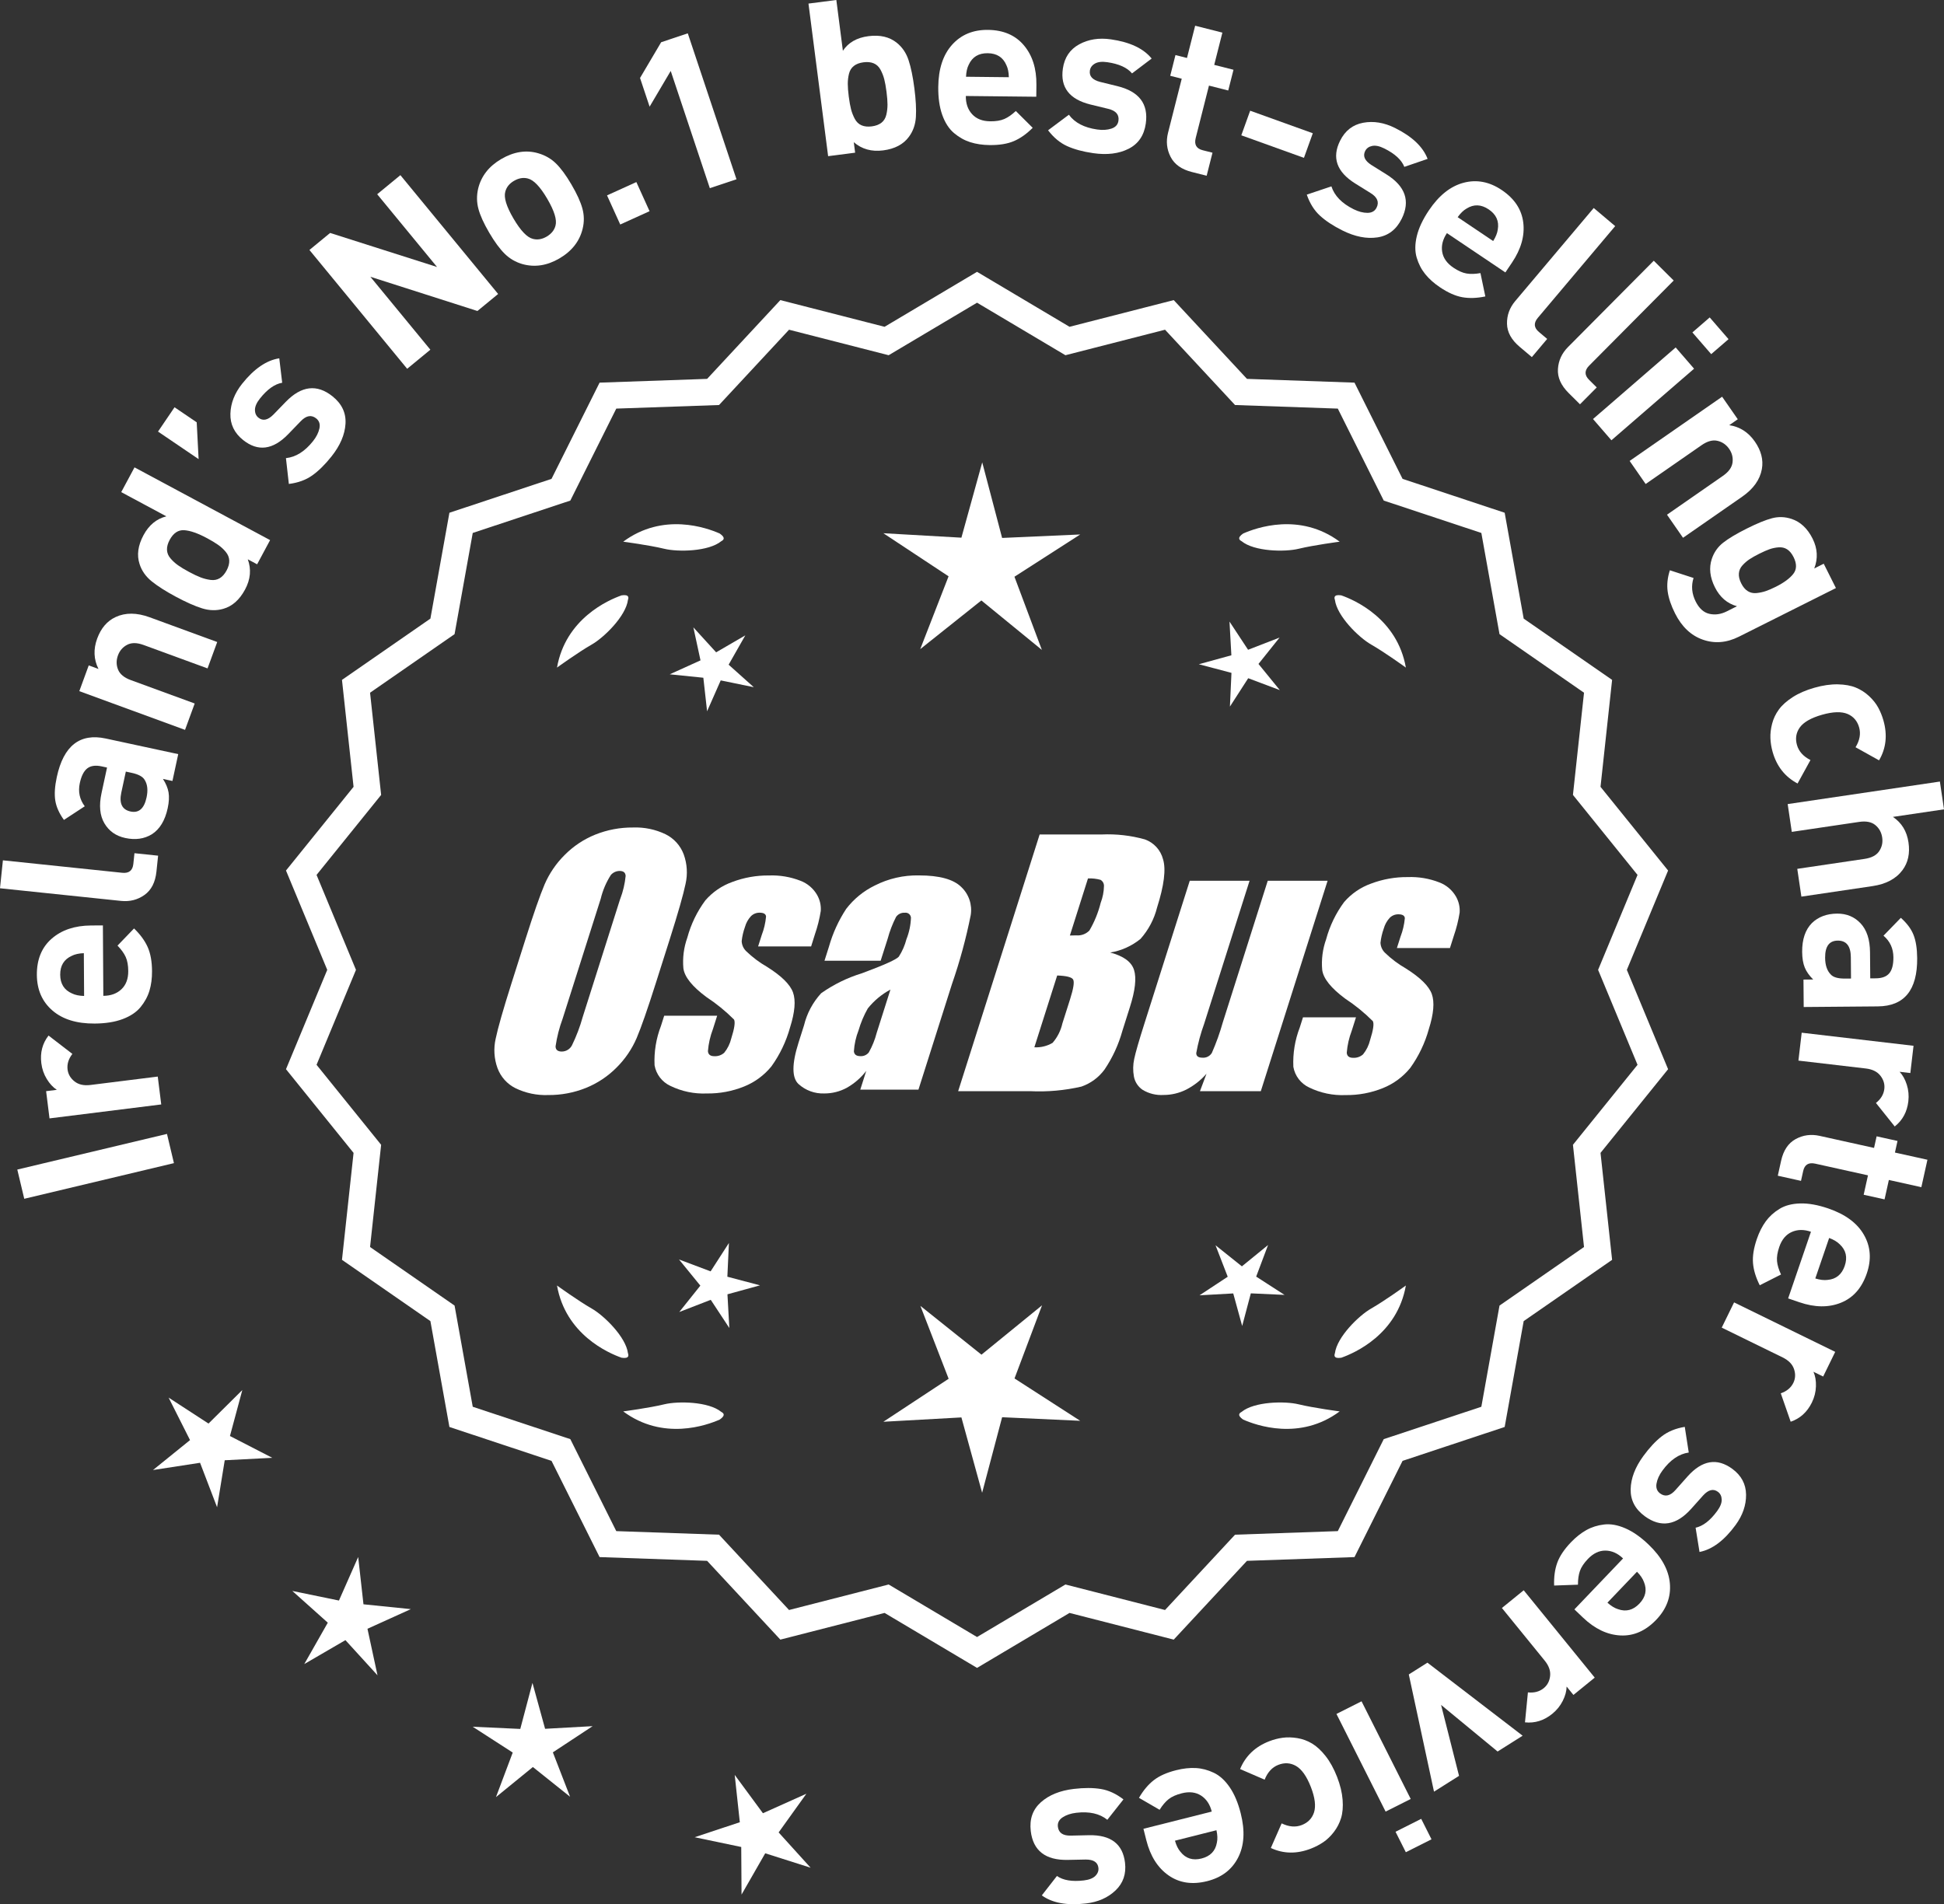 <?xml version="1.0" encoding="UTF-8"?>
<svg id="Layer_2" data-name="Layer 2" xmlns="http://www.w3.org/2000/svg" viewBox="0 0 305.835 299.63">
  <rect x="0" y="0" width="305.835" height="299.63" fill="#333333" stroke="none"/>
  <defs>
    <style>
      .cls-1 {
        fill: #fff;
      }
    </style>
  </defs>
  <g id="Layer_1-2" data-name="Layer 1">
    <g>
      <g>
        <polygon class="cls-1" points="38.122 218.725 32.803 223.998 26.525 219.913 29.896 226.601 24.071 231.31 31.474 230.17 34.152 237.166 35.356 229.773 42.836 229.388 36.177 225.958 38.122 218.725"/>
        <polygon class="cls-1" points="57.182 252.437 56.35 244.994 53.325 251.846 45.988 250.336 51.57 255.331 47.868 261.843 54.343 258.077 59.391 263.611 57.811 256.289 64.633 253.197 57.182 252.437"/>
        <polygon class="cls-1" points="85.755 272.029 83.768 264.806 81.852 272.048 74.37 271.705 80.664 275.765 78.027 282.776 83.833 278.043 89.685 282.719 86.978 275.734 93.233 271.613 85.755 272.029"/>
        <polygon class="cls-1" points="122.497 288.334 126.861 282.247 120.027 285.313 115.586 279.281 116.391 286.729 109.282 289.089 116.613 290.625 116.661 298.115 120.387 291.617 127.525 293.886 122.497 288.334"/>
      </g>
      <g>
        <path class="cls-1" d="M153.711,261.817l-14.465-8.599-16.302,4.175-11.457-12.326-16.818-.586-7.52-15.055-15.972-5.301-2.974-16.563-13.831-9.586,1.813-16.73-10.57-13.094,6.453-15.542-6.453-15.542,10.57-13.094-1.813-16.73,13.831-9.586,2.974-16.563,15.972-5.301,7.52-15.055,16.818-.586,11.457-12.326,16.302,4.175,14.465-8.599,14.465,8.599,16.302-4.175,11.457,12.326,16.818.586,7.52,15.055,15.972,5.301,2.974,16.563,13.831,9.586-1.813,16.73,10.57,13.094-6.453,15.542,6.453,15.542-10.57,13.094,1.813,16.73-13.831,9.586-2.974,16.563-15.972,5.301-7.52,15.055-16.818.586-11.457,12.326-16.302-4.175-14.465,8.599ZM139.723,249.899l13.988,8.315,13.988-8.315,15.764,4.038,11.079-11.92,16.263-.567,7.272-14.558,15.445-5.126,2.876-16.017,13.375-9.27-1.753-16.179,10.222-12.662-6.24-15.029,6.24-15.029-10.222-12.662,1.753-16.178-13.375-9.27-2.876-16.017-15.445-5.126-7.272-14.558-16.263-.567-11.079-11.92-15.764,4.038-13.988-8.316-13.988,8.316-15.764-4.038-11.079,11.92-16.263.567-7.272,14.558-15.445,5.126-2.876,16.017-13.375,9.27,1.753,16.178-10.222,12.662,6.24,15.029-6.24,15.029,10.222,12.662-1.753,16.179,13.375,9.27,2.876,16.017,15.445,5.126,7.272,14.558,16.263.567,11.079,11.92,15.764-4.038Z"/>
        <path class="cls-1" d="M153.711,262.444l-14.549-8.649-16.396,4.2-11.522-12.396-16.915-.59-7.563-15.141-16.063-5.333-2.991-16.658-13.911-9.641,1.823-16.827-10.631-13.169,6.49-15.631-6.49-15.631,10.631-13.17-1.823-16.827,13.911-9.641,2.991-16.658,16.063-5.332,7.563-15.141,16.915-.591,11.522-12.396,16.396,4.2,14.549-8.649,14.548,8.649,16.396-4.2,11.522,12.396,16.915.591,7.563,15.141,16.063,5.332,2.991,16.658,13.911,9.641-1.823,16.827,10.631,13.17-6.49,15.631,6.49,15.631-10.631,13.169,1.823,16.827-13.911,9.641-2.991,16.658-16.063,5.333-7.563,15.141-16.915.59-11.522,12.396-16.396-4.2-14.548,8.649ZM139.329,252.641l14.383,8.55,14.382-8.55.217.055,15.992,4.097,11.391-12.256,16.722-.582,7.477-14.969,15.88-5.271,2.957-16.469,13.752-9.531-1.803-16.634,10.51-13.019-6.416-15.453,6.416-15.453-10.51-13.02,1.803-16.634-13.752-9.531-2.957-16.469-15.88-5.27-7.477-14.969-16.722-.583-11.391-12.256-16.209,4.151-14.382-8.55-14.383,8.55-.217-.055-15.991-4.097-11.392,12.256-16.721.583-7.477,14.969-15.88,5.27-2.957,16.469-13.751,9.531,1.803,16.634-10.51,13.02,6.416,15.453-6.416,15.453,10.51,13.019-1.803,16.634,13.751,9.531,2.957,16.469,15.88,5.271,7.477,14.969,16.721.582,11.392,12.256,16.208-4.151ZM153.711,258.841l-14.071-8.364-15.858,4.062-11.145-11.99-16.36-.57-7.315-14.645-15.536-5.157-2.893-16.111-13.455-9.324,1.764-16.275-10.282-12.737,6.277-15.118-6.277-15.118,10.282-12.737-1.764-16.275,13.455-9.324,2.893-16.112,15.536-5.157,7.315-14.644,16.36-.571,11.145-11.989,15.858,4.062,14.071-8.365,14.071,8.365,15.858-4.062,11.144,11.989,16.36.571,7.315,14.644,15.536,5.157,2.893,16.112,13.455,9.324-1.763,16.275,10.282,12.737-6.277,15.118,6.277,15.118-10.282,12.737,1.763,16.275-13.455,9.324-2.893,16.111-15.536,5.157-7.315,14.645-16.36.57-11.144,11.99-15.858-4.062-14.071,8.365ZM139.806,249.321l13.905,8.266,13.905-8.266.217.055,15.454,3.959,11.013-11.85,16.166-.562,7.229-14.473,15.354-5.095,2.858-15.922,13.295-9.215-1.743-16.082,10.161-12.587-6.203-14.94,6.203-14.94-10.161-12.587,1.743-16.082-13.295-9.215-2.858-15.923-15.354-5.095-7.229-14.472-16.166-.563-11.013-11.849-15.671,4.013-13.905-8.266-13.905,8.266-.217-.055-15.454-3.958-11.014,11.849-16.166.563-7.229,14.472-15.353,5.095-2.859,15.923-13.295,9.215,1.743,16.082-10.161,12.587,6.203,14.94-6.203,14.94,10.161,12.587-1.743,16.082,13.295,9.215,2.859,15.922,15.353,5.095,7.229,14.473,16.166.562,11.014,11.85,15.67-4.014Z"/>
      </g>
      <g>
        <polygon class="cls-1" points="114.431 200.892 114.674 195.586 111.796 200.05 106.825 198.179 110.18 202.296 106.865 206.446 111.817 204.527 114.739 208.962 114.445 203.659 119.566 202.25 114.431 200.892"/>
        <polygon class="cls-1" points="163.937 205.391 154.406 213.16 144.799 205.484 149.242 216.95 138.973 223.715 151.251 223.032 154.511 234.888 157.656 223.001 169.94 223.564 159.606 216.9 163.937 205.391"/>
        <polygon class="cls-1" points="197.625 200.875 199.496 195.904 195.379 199.259 191.229 195.944 193.148 200.896 188.713 203.818 194.016 203.523 195.424 208.645 196.783 203.51 202.088 203.753 197.625 200.875"/>
      </g>
      <g>
        <path class="cls-1" d="M195.326,222.168c-.197.099-.32.215-.359.348-.001.002-.003.003-.005.005.001 0.0.002.001.003.001-.063.227.115.505.606.846,2.043.909,8.925,3.375,15.191-1.283,0,0-4.07-.534-6.459-1.115-2.166-.527-6.98-.443-8.977,1.198Z"/>
        <path class="cls-1" d="M209.989,213.435c0.0.002-0.0.004-0.0.007.001-0.0.002-.001.003-.001.11.208.43.288,1.022.199,2.109-.742,8.805-3.676,10.161-11.365,0,0-3.325,2.407-5.461,3.625-1.936,1.104-5.378,4.471-5.703,7.036-.075.207-.085.376-.022.5Z"/>
      </g>
      <g>
        <path class="cls-1" d="M113.479,222.168c.197.099.32.215.359.348.001.002.003.003.005.005-.001 0-.002.001-.003.001.063.227-.115.505-.606.846-2.043.909-8.925,3.375-15.191-1.283,0,0,4.07-.534,6.459-1.115,2.166-.527,6.98-.443,8.977,1.198Z"/>
        <path class="cls-1" d="M98.815,213.435c-0.0.002 0.0.004 0.0.007-.001-0-.002-.001-.003-.001-.11.208-.43.288-1.022.199-2.109-.742-8.805-3.676-10.161-11.365,0,0,3.325,2.407,5.461,3.625,1.936,1.104,5.378,4.471,5.703,7.036.075.207.085.376.022.5Z"/>
      </g>
      <g>
        <path class="cls-1" d="M113.479,85.152c.197-.099.32-.215.359-.348.001-.002.003-.003.005-.005-.001-0-.002-.001-.003-.001.063-.227-.115-.505-.606-.846-2.043-.909-8.925-3.375-15.191,1.283,0,0,4.07.534,6.459,1.115,2.166.527,6.98.443,8.977-1.198Z"/>
        <path class="cls-1" d="M98.815,93.885c-0-.002 0-.004 0-.007-.001 0-.002.001-.003.001-.11-.208-.43-.288-1.022-.199-2.109.742-8.805,3.676-10.161,11.365,0,0,3.325-2.407,5.461-3.625,1.936-1.104,5.378-4.471,5.703-7.036.075-.207.085-.376.022-.5Z"/>
      </g>
      <g>
        <path class="cls-1" d="M195.326,85.152c-.197-.099-.32-.215-.359-.348-.001-.002-.003-.003-.005-.005.001-0.0.002-.001.003-.001-.063-.227.115-.505.606-.846,2.043-.909,8.925-3.375,15.191,1.283,0,0-4.07.534-6.459,1.115-2.166.527-6.98.443-8.977-1.198Z"/>
        <path class="cls-1" d="M209.989,93.885c0-.002-0-.004-0-.007.001 0.0.002.001.003.001.11-.208.43-.288,1.022-.199,2.109.742,8.805,3.676,10.161,11.365,0,0-3.325-2.407-5.461-3.625-1.936-1.104-5.378-4.471-5.703-7.036-.075-.207-.085-.376-.022-.5Z"/>
      </g>
      <g id="Group_4" data-name="Group 4">
        <g id="Group_1" data-name="Group 1">
          <path id="Path_1" data-name="Path 1" class="cls-1" d="M103.169,154.711c-1.287,4.058-2.289,6.932-3.006,8.623-.743,1.73-1.811,3.301-3.145,4.628-1.374,1.392-3.018,2.488-4.831,3.221-1.89.759-3.911,1.14-5.947,1.123-1.762.067-3.514-.296-5.104-1.059-1.333-.652-2.362-1.794-2.872-3.188-.534-1.48-.633-3.081-.285-4.615.343-1.661,1.174-4.572,2.493-8.734l2.193-6.911c1.287-4.058,2.289-6.932,3.006-8.623.743-1.73,1.811-3.301,3.145-4.628,1.374-1.392,3.018-2.488,4.831-3.221,1.89-.757,3.911-1.138,5.947-1.12,1.762-.067,3.514.296,5.104,1.059,1.332.654,2.36,1.796,2.872,3.189.534,1.48.633,3.082.285,4.616-.343,1.661-1.173,4.571-2.492,8.731l-2.194,6.909ZM97.578,141.437c.442-1.159.728-2.373.849-3.608-.025-.526-.342-.786-.951-.786-.528.006-1.028.236-1.375.634-.738,1.153-1.278,2.422-1.598,3.754l-5.99,18.863c-.521,1.405-.892,2.861-1.11,4.343,0,.552.337.824.98.824.663-.002,1.272-.367,1.586-.951.708-1.449,1.281-2.96,1.712-4.514l5.891-18.565.005.005Z"/>
          <path id="Path_2" data-name="Path 2" class="cls-1" d="M127.605,148.919h-8.337l.571-1.795c.36-.932.588-1.91.678-2.904-.032-.406-.374-.609-1.027-.609-.511-.005-1.002.199-1.36.563-.44.48-.76,1.059-.932,1.687-.261.721-.434,1.471-.516,2.234.027.588.273,1.145.692,1.559.987.957,2.09,1.787,3.283,2.47,2.283,1.433,3.65,2.78,4.102,4.039.45,1.262.298,3.1-.469,5.516-.606,2.188-1.593,4.253-2.916,6.099-1.134,1.403-2.607,2.494-4.28,3.17-1.866.76-3.866,1.137-5.881,1.11-1.989.089-3.969-.323-5.758-1.198-1.308-.611-2.234-1.824-2.479-3.246-.096-2.11.247-4.217,1.008-6.188l.507-1.598h8.334l-.665,2.097c-.426,1.113-.691,2.281-.786,3.469.038.533.375.799.995.799.573.035,1.136-.159,1.566-.539.535-.66.914-1.431,1.11-2.258.501-1.579.646-2.568.436-2.968-1.324-1.328-2.782-2.516-4.35-3.545-2.238-1.661-3.445-3.17-3.62-4.527-.144-1.635.068-3.281.622-4.825.569-2.111,1.53-4.096,2.831-5.852,1.142-1.318,2.605-2.319,4.247-2.904,1.841-.694,3.795-1.04,5.763-1.02,1.695-.065,3.385.22,4.965.837,1.093.416,2.01,1.195,2.597,2.206.446.77.652,1.655.589,2.543-.197,1.246-.505,2.473-.919,3.665l-.603,1.927v-.013Z"/>
          <path id="Path_3" data-name="Path 3" class="cls-1" d="M138.543,151.171h-8.832l.704-2.219c.594-2.102,1.506-4.101,2.703-5.929,1.19-1.558,2.727-2.818,4.489-3.678,2.159-1.102,4.557-1.651,6.981-1.598,3.183,0,5.391.602,6.626,1.807,1.207,1.138,1.77,2.801,1.503,4.439-.732,3.678-1.717,7.301-2.948,10.842l-5.275,16.619h-9.151l.939-2.948c-.833,1.085-1.877,1.991-3.069,2.663-1.084.587-2.299.892-3.532.888-1.495.057-2.952-.476-4.058-1.483-1.059-.989-1.059-3.155,0-6.499l.863-2.723c.457-1.89,1.387-3.633,2.701-5.066,1.961-1.384,4.13-2.445,6.425-3.145,3.5-1.3,5.432-2.171,5.795-2.614.543-.846.947-1.772,1.198-2.745.429-1.076.669-2.218.71-3.376-.029-.466-.43-.82-.895-.792-.018.001-.037.003-.055.005-.549-.041-1.079.21-1.395.66-.559,1.094-1.001,2.244-1.319,3.43l-1.105,3.462ZM140.087,155.71c-1.375.739-2.587,1.749-3.563,2.968-.617,1.087-1.105,2.242-1.452,3.442-.417,1.06-.665,2.179-.735,3.316.057.494.387.748,1.008.748.515.039,1.016-.18,1.337-.584.548-.968.966-2.005,1.243-3.082l2.162-6.809Z"/>
        </g>
        <g id="Group_3" data-name="Group 3">
          <path id="Path_7" data-name="Path 7" class="cls-1" d="M163.551,131.305h9.778c2.286-.102,4.574.159,6.778.773,1.417.502,2.491,1.676,2.866,3.132.482,1.573.169,4.102-.939,7.589-.458,1.832-1.352,3.527-2.606,4.939-1.376,1.117-3.019,1.855-4.768,2.143,2.092.552,3.341,1.458,3.747,2.732s.191,3.227-.647,5.852l-1.186,3.747c-.599,2.16-1.543,4.209-2.797,6.068-.911,1.247-2.181,2.187-3.64,2.694-2.64.61-5.352.853-8.059.723h-11.338l12.82-40.394h-.012ZM166.321,153.488l-3.594,11.305c1.003.055,2-.187,2.866-.697.763-.878,1.295-1.933,1.548-3.069l1.198-3.766c.552-1.731.712-2.779.481-3.145-.229-.368-1.059-.571-2.505-.622l.005-.007ZM171.165,138.22l-2.847,8.985c.425-.019.755-.025.989-.025.773.074,1.538-.207,2.08-.762.796-1.36,1.394-2.827,1.775-4.356.325-.849.501-1.747.519-2.656.007-.396-.201-.766-.545-.964-.638-.177-1.299-.25-1.96-.218l-.012-.003Z"/>
          <path id="Path_8" data-name="Path 8" class="cls-1" d="M208.86,138.591l-10.506,33.107h-9.574l1.034-2.752c-.9,1.034-1.989,1.886-3.208,2.511-1.107.552-2.327.839-3.563.837-1.145.071-2.284-.208-3.267-.799-.732-.487-1.233-1.252-1.389-2.118-.163-.914-.146-1.851.051-2.759.197-.957.742-2.86,1.649-5.7l7.089-22.332h9.409l-7.152,22.528c-.542,1.492-.956,3.028-1.236,4.59,0,.481.317.723.97.723.596.053,1.171-.237,1.483-.748.687-1.562,1.264-3.17,1.725-4.812l7.07-22.28h9.409l.005.004Z"/>
          <path id="Path_9" data-name="Path 9" class="cls-1" d="M228.102,149.173h-8.338l.571-1.795c.36-.932.588-1.91.678-2.904-.032-.406-.374-.609-1.027-.609-.511-.004-1.001.199-1.359.563-.44.48-.76,1.059-.932,1.687-.26.721-.432,1.47-.514,2.231.027.588.273,1.145.692,1.559.986.958,2.089,1.788,3.281,2.472,2.283,1.433,3.65,2.78,4.102,4.039.45,1.262.298,3.1-.469,5.516-.606,2.188-1.593,4.253-2.916,6.099-1.134,1.403-2.607,2.494-4.28,3.17-1.866.76-3.866,1.137-5.881,1.11-1.989.089-3.969-.323-5.758-1.198-1.308-.611-2.234-1.824-2.479-3.246-.096-2.11.247-4.217,1.008-6.188l.507-1.598h8.338l-.665,2.099c-.426,1.113-.691,2.281-.786,3.469.038.533.375.799.995.799.573.035,1.136-.159,1.566-.539.535-.66.914-1.431,1.11-2.258.501-1.579.646-2.568.436-2.968-1.324-1.328-2.782-2.516-4.35-3.545-2.238-1.661-3.445-3.17-3.62-4.527-.144-1.635.068-3.281.622-4.825.569-2.111,1.53-4.096,2.831-5.852,1.142-1.318,2.605-2.319,4.247-2.904,1.841-.694,3.795-1.04,5.763-1.02,1.695-.065,3.385.22,4.965.837,1.096.414,2.016,1.194,2.606,2.206.446.77.652,1.655.589,2.543-.197,1.246-.505,2.473-.919,3.665l-.609,1.921-.007-.009Z"/>
        </g>
      </g>
      <g>
        <path class="cls-1" d="M26.27,178.422l1.095,4.598-23.549,5.609-1.095-4.598,23.549-5.609Z"/>
        <path class="cls-1" d="M7.634,162.944l3.753,2.889c-.609.785-.861,1.604-.756,2.459.093.742.457,1.365,1.091,1.868.634.504,1.469.69,2.504.562l10.593-1.323.547,4.386-17.577,2.195-.534-4.284,1.686-.211c-.596-.382-1.122-.95-1.582-1.704-.46-.753-.747-1.579-.858-2.479-.208-1.664.171-3.116,1.135-4.356Z"/>
        <path class="cls-1" d="M16.188,145.612l.068,11.084c1.18-.008,2.129-.354,2.85-1.037.722-.686,1.077-1.639,1.07-2.863-.005-.906-.141-1.648-.404-2.225s-.692-1.169-1.286-1.777l2.602-2.702c.98.946,1.694,1.923,2.144,2.929.448,1.006.676,2.268.685,3.786.008,1.134-.127,2.16-.404,3.08-.277.919-.743,1.778-1.395,2.575-.653.798-1.59,1.427-2.812,1.888s-2.693.696-4.416.707c-2.833.018-5.053-.671-6.659-2.067-1.607-1.395-2.418-3.26-2.433-5.595-.015-2.425.762-4.322,2.328-5.692,1.568-1.369,3.631-2.062,6.193-2.078l1.869-.012ZM13.188,149.983c-.771.027-1.404.167-1.9.419-1.222.552-1.827,1.542-1.818,2.97.008,1.428.627,2.41,1.854,2.946.501.247,1.137.379,1.907.396l-.042-6.731Z"/>
        <path class="cls-1" d="M24.874,134.64l-.262,2.503c-.177,1.69-.806,2.919-1.889,3.683-1.082.765-2.311,1.074-3.687.932l-19.037-1.989.458-4.396,18.769,1.96c1.06.11,1.643-.353,1.751-1.39l.177-1.691,3.72.389Z"/>
        <path class="cls-1" d="M28.039,118.665l-.91,4.221-1.495-.322c.47.728.765,1.434.883,2.12s.073,1.518-.137,2.492c-.416,1.928-1.242,3.292-2.481,4.092-1.202.737-2.602.935-4.196.591-1.463-.314-2.555-1.083-3.276-2.306-.724-1.222-.874-2.808-.454-4.758l.866-4.021-.864-.187c-.952-.205-1.7-.1-2.242.316-.541.418-.935,1.19-1.178,2.32-.292,1.353-.031,2.567.78,3.646l-3.279,2.146c-.75-1.042-1.203-2.062-1.359-3.058-.155-.996-.077-2.226.238-3.688,1.059-4.92,3.628-6.939,7.705-6.062l11.4,2.456ZM20.728,121.61l-.932-.2-.709,3.291c-.366,1.706.114,2.702,1.443,2.988,1.308.282,2.149-.452,2.526-2.203.243-1.13.15-2.042-.279-2.738-.281-.524-.965-.903-2.05-1.138Z"/>
        <path class="cls-1" d="M34.173,101.023l-1.521,4.15-10.057-3.683c-1.042-.382-1.908-.391-2.597-.027s-1.169.918-1.441,1.662c-.28.767-.275,1.511.016,2.232.29.723.957,1.274,2.001,1.656l10.057,3.683-1.521,4.15-16.633-6.091,1.484-4.055,1.532.561c-.753-1.506-.82-3.1-.204-4.781.6-1.639,1.569-2.769,2.906-3.389,1.541-.715,3.323-.703,5.345.037l10.632,3.894Z"/>
        <path class="cls-1" d="M42.492,84.988l-2.041,3.805-1.468-.787c.573,1.568.432,3.151-.426,4.749-.88,1.638-2.028,2.654-3.45,3.049-1.063.305-2.169.277-3.314-.08-1.145-.357-2.527-.971-4.146-1.839-1.597-.857-2.861-1.665-3.794-2.422-.931-.757-1.562-1.662-1.898-2.717-.456-1.402-.25-2.913.618-4.53.857-1.598,2.057-2.587,3.6-2.969l-7.101-3.811,2.09-3.895,21.33,11.446ZM32.583,84.688c-1.456-.782-2.659-1.202-3.606-1.261-.945-.058-1.709.453-2.287,1.531-.301.56-.439,1.083-.418,1.57.021.488.206.935.555,1.339.347.406.74.765,1.178,1.076.438.312,1.016.661,1.734,1.047s1.329.675,1.83.866c.502.192,1.023.324,1.563.396.541.071,1.021-.019,1.438-.271.419-.252.777-.657,1.077-1.217.3-.559.439-1.082.419-1.569-.022-.487-.204-.938-.547-1.354s-.743-.784-1.201-1.107c-.456-.322-1.035-.671-1.734-1.046Z"/>
        <path class="cls-1" d="M30.946,66.452l.3,5.792-6.385-4.335,2.597-3.825,3.488,2.368Z"/>
        <path class="cls-1" d="M52.304,62.357c1.473,1.173,2.155,2.615,2.051,4.329-.105,1.714-.843,3.43-2.213,5.149-1.018,1.276-2.026,2.27-3.026,2.979-1.001.71-2.225,1.155-3.673,1.335l-.458-4.062c1.547-.159,2.962-1.045,4.248-2.657.537-.674.876-1.346,1.019-2.015s-.026-1.194-.505-1.576c-.763-.607-1.576-.459-2.441.445l-1.993,2.063c-2.385,2.447-4.738,2.745-7.061.895-1.382-1.102-2.049-2.482-2.004-4.141.047-1.658.663-3.232,1.85-4.722,1.879-2.356,3.826-3.689,5.839-3.998l.459,3.844c-1.171.196-2.337,1.021-3.495,2.476-.522.655-.785,1.25-.791,1.782-.003.533.18.948.553,1.244.691.552,1.471.391,2.341-.481l1.949-2.011c2.456-2.536,4.907-2.829,7.353-.879Z"/>
        <path class="cls-1" d="M78.367,46.257l-3.256,2.678-16.843-5.385,9.438,11.476-3.649,3.002-15.377-18.696,3.256-2.678,16.82,5.357-9.416-11.448,3.65-3.003,15.377,18.697Z"/>
        <path class="cls-1" d="M89.899,29.031c.861,1.466,1.436,2.726,1.724,3.778s.302,2.116.038,3.189c-.478,1.963-1.695,3.518-3.651,4.664-1.935,1.135-3.875,1.433-5.822.892-1.077-.313-2.005-.854-2.782-1.62-.777-.766-1.591-1.872-2.439-3.318-.849-1.447-1.414-2.691-1.697-3.734-.282-1.043-.299-2.111-.046-3.205.478-1.962,1.686-3.511,3.621-4.646,1.994-1.17,3.945-1.473,5.852-.909,1.077.314,2.002.85,2.775,1.605.771.756,1.581,1.857,2.429,3.305ZM86.088,31.267c-1.112-1.896-2.128-2.956-3.047-3.18-.714-.186-1.442-.061-2.185.375-.724.424-1.179.993-1.364,1.706-.255.912.175,2.315,1.286,4.212,1.124,1.916,2.145,2.986,3.064,3.209.713.187,1.432.066,2.155-.357.743-.436,1.208-1.01,1.395-1.724.254-.911-.182-2.324-1.305-4.241Z"/>
        <path class="cls-1" d="M102.191,33.232l-4.614,2.093-2.078-4.582,4.614-2.094,2.078,4.583Z"/>
        <path class="cls-1" d="M115.866,28.211l-4.194,1.399-6.153-18.449-3.321,5.624-1.506-4.516,3.322-5.624,4.191-1.398,7.661,22.964Z"/>
        <path class="cls-1" d="M143.851,13.88c.234,1.82.315,3.33.24,4.528-.074,1.198-.442,2.239-1.104,3.125-.877,1.187-2.225,1.897-4.046,2.132-1.82.234-3.361-.195-4.622-1.291l.213,1.652-4.249.548-3.092-24.01,4.384-.564,1.029,7.991c.861-1.299,2.201-2.065,4.022-2.3s3.306.111,4.453,1.038c.865.688,1.486,1.603,1.861,2.742.376,1.141.679,2.609.91,4.408ZM139.625,16.464c-.001-.537-.054-1.211-.157-2.02-.104-.81-.224-1.474-.359-1.994-.136-.519-.331-1.014-.586-1.484-.255-.469-.605-.801-1.054-.995-.447-.193-.986-.25-1.615-.169-.63.081-1.137.271-1.521.572-.385.302-.641.712-.768,1.23-.127.52-.19,1.048-.189,1.584-.001.537.052,1.211.156,2.02.105.81.225,1.475.359,1.993.136.521.332,1.021.588,1.502s.607.818,1.057,1.013c.446.193.985.25,1.615.169.629-.081,1.136-.272,1.52-.573.385-.301.639-.717.766-1.247.126-.53.188-1.063.188-1.601Z"/>
        <path class="cls-1" d="M163.031,15.222l-11.084-.119c-.014,1.179.316,2.134.989,2.866.671.733,1.62,1.105,2.845,1.119.905.01,1.649-.112,2.229-.367.582-.254,1.181-.673,1.799-1.255l2.658,2.646c-.962.965-1.951,1.662-2.964,2.093-1.014.432-2.279.639-3.798.622-1.133-.012-2.157-.165-3.072-.458s-1.766-.772-2.552-1.438-1.399-1.613-1.84-2.842c-.44-1.229-.65-2.705-.631-4.428.03-2.833.757-5.041,2.179-6.624,1.422-1.582,3.301-2.361,5.636-2.336,2.426.026,4.309.835,5.652,2.425,1.343,1.59,2,3.665,1.973,6.227l-.02,1.869ZM158.712,12.149c-.015-.771-.144-1.407-.388-1.908-.531-1.23-1.51-1.853-2.938-1.868-1.429-.016-2.421.586-2.979,1.804-.255.496-.397,1.13-.429,1.899l6.732.073Z"/>
        <path class="cls-1" d="M180.257,19.452c-.269,1.863-1.17,3.182-2.7,3.957-1.532.774-3.387,1.006-5.562.691-1.615-.232-2.983-.602-4.101-1.105-1.117-.505-2.121-1.337-3.008-2.495l3.273-2.448c.918,1.255,2.398,2.029,4.44,2.323.852.123,1.604.077,2.253-.139.648-.216,1.018-.626,1.105-1.231.139-.965-.401-1.592-1.619-1.883l-2.787-.677c-3.317-.821-4.763-2.701-4.34-5.641.252-1.75,1.105-3.023,2.561-3.822,1.455-.798,3.124-1.061,5.009-.789,2.984.431,5.118,1.437,6.4,3.019l-3.085,2.338c-.761-.911-2.062-1.5-3.901-1.766-.83-.119-1.477-.046-1.938.219-.462.266-.727.635-.795,1.105-.126.875.407,1.467,1.6,1.776l2.72.667c3.429.838,4.92,2.805,4.475,5.9Z"/>
        <path class="cls-1" d="M189.835,27.654l-2.34-.593c-1.626-.411-2.739-1.207-3.34-2.389-.602-1.181-.733-2.441-.395-3.782l2.154-8.504-1.812-.459.824-3.263,1.813.459,1.286-5.076,4.284,1.085-1.285,5.076,3.032.768-.827,3.263-3.031-.768-2.085,8.24c-.262,1.033.102,1.674,1.09,1.925l1.55.392-.919,3.626Z"/>
        <path class="cls-1" d="M205.14,24.838l-9.854-3.547,1.394-3.87,9.854,3.546-1.394,3.871Z"/>
        <path class="cls-1" d="M220.511,34.439c-.837,1.685-2.105,2.655-3.802,2.913-1.699.257-3.531-.104-5.5-1.082-1.461-.727-2.644-1.505-3.548-2.333-.905-.829-1.597-1.933-2.075-3.311l3.873-1.301c.48,1.479,1.644,2.677,3.491,3.595.771.384,1.499.574,2.183.573.685-.002,1.164-.276,1.436-.824.434-.873.117-1.638-.948-2.294l-2.436-1.516c-2.894-1.817-3.681-4.056-2.358-6.715.787-1.583,1.997-2.525,3.628-2.829,1.632-.303,3.299-.03,5.004.817,2.7,1.342,4.411,2.965,5.136,4.869l-3.661,1.255c-.438-1.104-1.489-2.069-3.154-2.896-.75-.374-1.388-.506-1.909-.398s-.889.374-1.101.801c-.393.791-.072,1.521.964,2.187l2.375,1.485c2.995,1.868,3.796,4.203,2.403,7.004Z"/>
        <path class="cls-1" d="M236.832,42.867l-9.198-6.186c-.656.979-.905,1.958-.746,2.939s.747,1.813,1.764,2.497c.751.506,1.44.812,2.065.918s1.355.086,2.192-.062l.768,3.672c-1.333.277-2.543.318-3.625.122-1.084-.196-2.258-.718-3.516-1.565-.942-.633-1.714-1.322-2.316-2.07-.604-.746-1.053-1.614-1.344-2.603s-.283-2.117.023-3.386c.306-1.269.94-2.617,1.902-4.047,1.581-2.352,3.4-3.798,5.458-4.34,2.058-.541,4.056-.161,5.993,1.142,2.013,1.354,3.143,3.063,3.394,5.13.249,2.066-.342,4.162-1.771,6.287l-1.044,1.552ZM234.91,37.928c.411-.652.651-1.255.724-1.808.231-1.319-.245-2.377-1.431-3.174-1.184-.798-2.344-.84-3.479-.128-.486.274-.952.726-1.4,1.353l5.586,3.757Z"/>
        <path class="cls-1" d="M240.994,56.189l-1.923-1.622c-1.3-1.096-1.962-2.307-1.986-3.631-.024-1.325.409-2.517,1.301-3.573l12.341-14.634,3.378,2.85-12.165,14.426c-.687.814-.632,1.558.166,2.229l1.3,1.096-2.411,2.859Z"/>
        <path class="cls-1" d="M248.568,63.616l-1.785-1.773c-1.207-1.198-1.77-2.458-1.684-3.781.083-1.322.611-2.474,1.586-3.455l13.489-13.582,3.136,3.115-13.297,13.389c-.751.756-.756,1.501-.016,2.236l1.205,1.197-2.635,2.654Z"/>
        <path class="cls-1" d="M253.511,69.276l-2.893-3.341,13.005-11.263,2.893,3.342-13.005,11.262ZM269.212,55.725l-2.961-3.418,2.724-2.359,2.961,3.418-2.724,2.359Z"/>
        <path class="cls-1" d="M264.776,84.62l-2.521-3.631,8.795-6.109c.913-.633,1.419-1.336,1.517-2.108.1-.771-.079-1.483-.53-2.136-.466-.67-1.078-1.094-1.836-1.271-.757-.178-1.593.051-2.504.684l-8.798,6.109-2.521-3.63,14.55-10.104,2.463,3.546-1.341.932c1.665.251,3.009,1.111,4.03,2.583.995,1.433,1.361,2.876,1.101,4.327-.302,1.672-1.336,3.122-3.104,4.35l-9.299,6.459Z"/>
        <path class="cls-1" d="M273.574,100.181c-1.924.966-3.818,1.122-5.679.471-1.86-.652-3.319-2.031-4.376-4.139-.63-1.257-1.016-2.406-1.158-3.45-.145-1.044-.029-2.154.345-3.33l3.727,1.212c-.394,1.237-.281,2.474.339,3.71.549,1.094,1.271,1.739,2.17,1.936.896.197,1.802.066,2.713-.391l1.61-.808c-1.531-.424-2.688-1.416-3.469-2.977-.794-1.58-.957-3.07-.492-4.469.344-1.035.938-1.885,1.783-2.549.847-.666,2.079-1.404,3.7-2.217s2.945-1.357,3.975-1.632c1.028-.274,2.06-.24,3.094.104,1.399.464,2.501,1.497,3.304,3.098.782,1.56.869,3.126.264,4.698l1.489-.747,1.92,3.83-15.258,7.649ZM279.374,92.329c1.276-.641,2.192-1.315,2.75-2.025.556-.711.571-1.593.043-2.646-.284-.567-.622-.975-1.014-1.223-.389-.248-.842-.352-1.353-.311-.513.042-.993.144-1.444.307-.451.162-.98.396-1.587.701-.609.305-1.114.589-1.514.853-.4.264-.771.584-1.116.96-.345.375-.536.801-.575,1.277-.042.477.082.998.365,1.566.284.566.629.978,1.036,1.229.405.253.861.354,1.368.303s.989-.153,1.444-.306c.456-.152.988-.381,1.596-.686Z"/>
        <path class="cls-1" d="M282.796,123.284c-1.97-1.043-3.277-2.698-3.921-4.966-.205-.72-.321-1.44-.35-2.163s.062-1.483.269-2.285c.209-.802.562-1.545,1.064-2.229.499-.685,1.223-1.332,2.169-1.942.945-.61,2.084-1.104,3.414-1.482,1.329-.378,2.558-.557,3.683-.535s2.076.193,2.851.516c.775.321,1.467.767,2.076,1.336s1.087,1.17,1.432,1.803c.345.632.619,1.309.823,2.027.651,2.29.422,4.382-.689,6.276l-3.697-2.06c.659-1.083.846-2.126.561-3.129s-.885-1.704-1.8-2.104c-.964-.41-2.308-.369-4.03.12-1.744.496-2.919,1.171-3.524,2.027-.568.82-.709,1.732-.424,2.735.286,1.003.992,1.792,2.122,2.366l-2.027,3.688Z"/>
        <path class="cls-1" d="M283.398,141.086l-.647-4.372,10.594-1.568c1.099-.163,1.863-.568,2.294-1.217.432-.647.59-1.364.473-2.149-.119-.807-.479-1.458-1.079-1.953-.601-.496-1.45-.662-2.549-.499l-10.595,1.568-.647-4.373,23.947-3.545.646,4.372-8.038,1.19c1.374.919,2.19,2.253,2.449,4.002.255,1.727-.057,3.182-.935,4.366-1.013,1.364-2.584,2.204-4.714,2.52l-11.199,1.658Z"/>
        <path class="cls-1" d="M283.763,158.455l-.036-4.317,1.53-.013c-.617-.607-1.061-1.232-1.325-1.876-.266-.645-.403-1.465-.412-2.462-.016-1.972.492-3.483,1.527-4.535,1.012-.983,2.334-1.481,3.965-1.495,1.496-.012,2.73.499,3.702,1.533.971,1.035,1.467,2.549,1.483,4.544l.034,4.114.883-.008c.975-.008,1.681-.274,2.119-.8.438-.525.651-1.365.642-2.521-.011-1.383-.53-2.512-1.558-3.388l2.73-2.811c.959.853,1.623,1.748,1.995,2.687.37.937.561,2.154.573,3.65.042,5.031-2.022,7.564-6.192,7.6l-11.661.097ZM290.254,153.981l.951-.008-.027-3.366c-.015-1.746-.703-2.612-2.062-2.601-1.338.011-1.998.911-1.983,2.702.01,1.156.3,2.026.872,2.611.389.449,1.139.67,2.25.661Z"/>
        <path class="cls-1" d="M298.085,177.252l-2.957-3.7c.78-.617,1.22-1.353,1.319-2.208.087-.743-.117-1.435-.612-2.074-.496-.64-1.264-1.021-2.298-1.142l-10.604-1.24.514-4.39,17.595,2.058-.503,4.288-1.688-.197c.486.514.863,1.19,1.131,2.032.267.841.348,1.712.243,2.613-.195,1.665-.909,2.985-2.141,3.96Z"/>
        <path class="cls-1" d="M279.687,185.002l.522-2.357c.363-1.638,1.126-2.774,2.289-3.41,1.162-.637,2.418-.805,3.769-.506l8.563,1.897.405-1.825,3.286.728-.404,1.826,5.112,1.133-.957,4.315-5.112-1.133-.676,3.054-3.286-.729.677-3.054-8.298-1.839c-1.041-.23-1.672.152-1.893,1.148l-.346,1.56-3.652-.809Z"/>
        <path class="cls-1" d="M281.315,204.304l3.589-10.487c-1.115-.382-2.125-.368-3.032.04-.906.408-1.559,1.192-1.955,2.351-.292.857-.41,1.603-.351,2.233s.269,1.332.629,2.102l-3.347,1.693c-.614-1.216-.966-2.373-1.059-3.471-.092-1.098.108-2.364.6-3.801.367-1.072.833-1.997,1.399-2.774.565-.776,1.287-1.434,2.167-1.972.878-.538,1.97-.823,3.274-.855,1.306-.033,2.772.23,4.401.788,2.681.917,4.55,2.299,5.606,4.146,1.059,1.847,1.208,3.875.452,6.084-.785,2.294-2.144,3.83-4.074,4.606-1.931.777-4.108.751-6.531-.078l-1.77-.605ZM285.588,201.166c.736.228,1.381.304,1.934.229,1.334-.118,2.232-.853,2.694-2.204.462-1.351.203-2.481-.779-3.393-.391-.397-.948-.732-1.669-1.003l-2.18,6.37Z"/>
        <path class="cls-1" d="M281.715,223.712l-1.559-4.473c.938-.322,1.599-.87,1.978-1.645.328-.671.364-1.392.109-2.159-.255-.769-.852-1.382-1.786-1.84l-9.59-4.692,1.942-3.97,15.911,7.784-1.896,3.879-1.528-.747c.289.646.421,1.41.393,2.293-.027.881-.24,1.729-.64,2.545-.736,1.506-1.849,2.515-3.334,3.024Z"/>
        <path class="cls-1" d="M258.766,238.58c-1.52-1.111-2.261-2.525-2.227-4.241.034-1.717.699-3.462,1.999-5.236.963-1.317,1.93-2.352,2.9-3.102s2.176-1.245,3.614-1.484l.626,4.039c-1.54.223-2.918,1.166-4.135,2.83-.51.695-.821,1.38-.936,2.055-.115.675.075,1.193.569,1.555.785.575,1.595.393,2.421-.546l1.906-2.145c2.282-2.543,4.622-2.938,7.019-1.185,1.426,1.045,2.149,2.396,2.173,4.055.021,1.659-.53,3.257-1.654,4.794-1.779,2.433-3.67,3.845-5.669,4.235l-.616-3.821c1.162-.245,2.291-1.118,3.389-2.617.496-.677.735-1.282.717-1.814-.018-.532-.219-.938-.603-1.22-.713-.522-1.486-.33-2.318.578l-1.866,2.089c-2.35,2.635-4.786,3.028-7.31,1.182Z"/>
        <path class="cls-1" d="M247.69,253.237l7.656-8.015c-.852-.814-1.775-1.227-2.77-1.235-.994-.01-1.914.429-2.76,1.313-.625.655-1.045,1.282-1.256,1.88-.21.598-.314,1.322-.312,2.172l-3.748.134c-.047-1.362.118-2.561.495-3.595.377-1.035,1.091-2.102,2.14-3.199.783-.819,1.594-1.463,2.434-1.932.838-.468,1.769-.762,2.793-.881,1.023-.12,2.134.08,3.332.598s2.421,1.371,3.665,2.562c2.05,1.957,3.166,3.995,3.35,6.116.186,2.119-.528,4.023-2.141,5.712-1.676,1.753-3.554,2.577-5.632,2.473-2.079-.104-4.043-1.042-5.896-2.812l-1.352-1.291ZM252.885,252.181c.572.516,1.126.855,1.658,1.021,1.261.452,2.385.162,3.371-.871.986-1.032,1.225-2.168.715-3.406-.188-.525-.553-1.062-1.094-1.61l-4.65,4.867Z"/>
        <path class="cls-1" d="M239.914,271.012l.461-4.713c.989.102,1.818-.119,2.485-.662.581-.472.917-1.11,1.007-1.914.091-.805-.191-1.612-.849-2.421l-6.735-8.283,3.43-2.788,11.175,13.744-3.351,2.725-1.072-1.319c-.009.708-.211,1.456-.606,2.245-.396.789-.945,1.47-1.649,2.042-1.301,1.058-2.733,1.506-4.295,1.345Z"/>
        <path class="cls-1" d="M225.602,281.92l-3.967-18.445,2.933-1.852,14.977,11.492-3.938,2.487-8.893-7.333,2.826,11.163-3.938,2.487Z"/>
        <path class="cls-1" d="M210.254,269.689l3.948-1.987,7.735,15.367-3.948,1.987-7.735-15.367ZM219.549,288.23l4.04-2.033,1.619,3.22-4.039,2.032-1.62-3.219Z"/>
        <path class="cls-1" d="M195.095,278.361c.853-2.06,2.377-3.516,4.574-4.371.697-.271,1.404-.455,2.12-.552.717-.096,1.483-.079,2.302.054.816.131,1.59.414,2.318.849.728.434,1.44,1.093,2.138,1.977.696.884,1.296,1.971,1.798,3.26.501,1.288.793,2.493.878,3.616.085,1.122.003,2.084-.245,2.887-.247.801-.625,1.532-1.135,2.192-.509.66-1.062,1.191-1.659,1.595-.597.402-1.245.74-1.941,1.011-2.218.863-4.322.831-6.312-.097l1.702-3.873c1.14.554,2.195.642,3.167.263.973-.378,1.613-1.042,1.926-1.989.316-.999.149-2.333-.499-4.002-.658-1.689-1.441-2.796-2.351-3.317-.87-.488-1.792-.543-2.763-.165-.972.378-1.691,1.156-2.156,2.335l-3.861-1.671Z"/>
        <path class="cls-1" d="M179.889,287.762l10.748-2.709c-.289-1.143-.852-1.983-1.688-2.52-.837-.538-1.85-.656-3.035-.357-.879.222-1.568.529-2.064.924-.496.394-.971.951-1.419,1.672l-3.245-1.882c.686-1.178,1.463-2.104,2.334-2.779.869-.676,2.041-1.198,3.513-1.569,1.1-.277,2.128-.391,3.089-.34.958.05,1.903.297,2.833.741.93.442,1.765,1.203,2.504,2.279.738,1.076,1.317,2.449,1.738,4.119.692,2.748.553,5.067-.419,6.961-.972,1.893-2.59,3.125-4.854,3.695-2.352.593-4.379.291-6.083-.903-1.704-1.196-2.868-3.035-3.494-5.519l-.457-1.813ZM184.848,289.633c.21.741.497,1.323.861,1.746.826,1.054,1.932,1.406,3.317,1.058,1.383-.349,2.191-1.184,2.418-2.503.121-.545.099-1.194-.069-1.946l-6.527,1.646Z"/>
        <path class="cls-1" d="M162.161,288.107c-.22-1.869.311-3.375,1.591-4.519,1.281-1.144,3.013-1.844,5.195-2.101,1.622-.191,3.038-.187,4.248.014,1.21.199,2.393.745,3.547,1.637l-2.532,3.208c-1.211-.977-2.84-1.344-4.888-1.103-.855.101-1.569.339-2.141.714-.573.376-.823.867-.752,1.476.114.968.797,1.435,2.048,1.402l2.868-.064c3.417-.06,5.299,1.385,5.646,4.334.206,1.756-.29,3.206-1.49,4.353-1.201,1.145-2.746,1.829-4.637,2.052-2.993.353-5.315-.07-6.962-1.269l2.379-3.053c.971.684,2.38.918,4.225.7.833-.098,1.439-.335,1.816-.71.379-.376.54-.8.484-1.272-.103-.878-.771-1.312-2.002-1.305l-2.801.056c-3.528.073-5.477-1.443-5.843-4.55Z"/>
      </g>
      <g>
        <polygon class="cls-1" points="197.987 104.472 201.303 100.323 196.35 102.242 193.428 97.806 193.723 103.109 188.602 104.518 193.737 105.876 193.494 111.182 196.372 106.718 201.343 108.589 197.987 104.472"/>
        <polygon class="cls-1" points="117.255 99.973 112.664 102.643 109.084 98.719 110.205 103.911 105.367 106.103 110.651 106.642 111.241 111.92 113.386 107.061 118.588 108.131 114.63 104.59 117.255 99.973"/>
        <polygon class="cls-1" points="157.655 84.645 154.528 72.753 151.25 84.604 138.974 83.904 149.232 90.684 144.772 102.143 154.39 94.481 163.911 102.264 159.596 90.749 169.94 84.1 157.655 84.645"/>
      </g>
    </g>
  </g>
</svg>